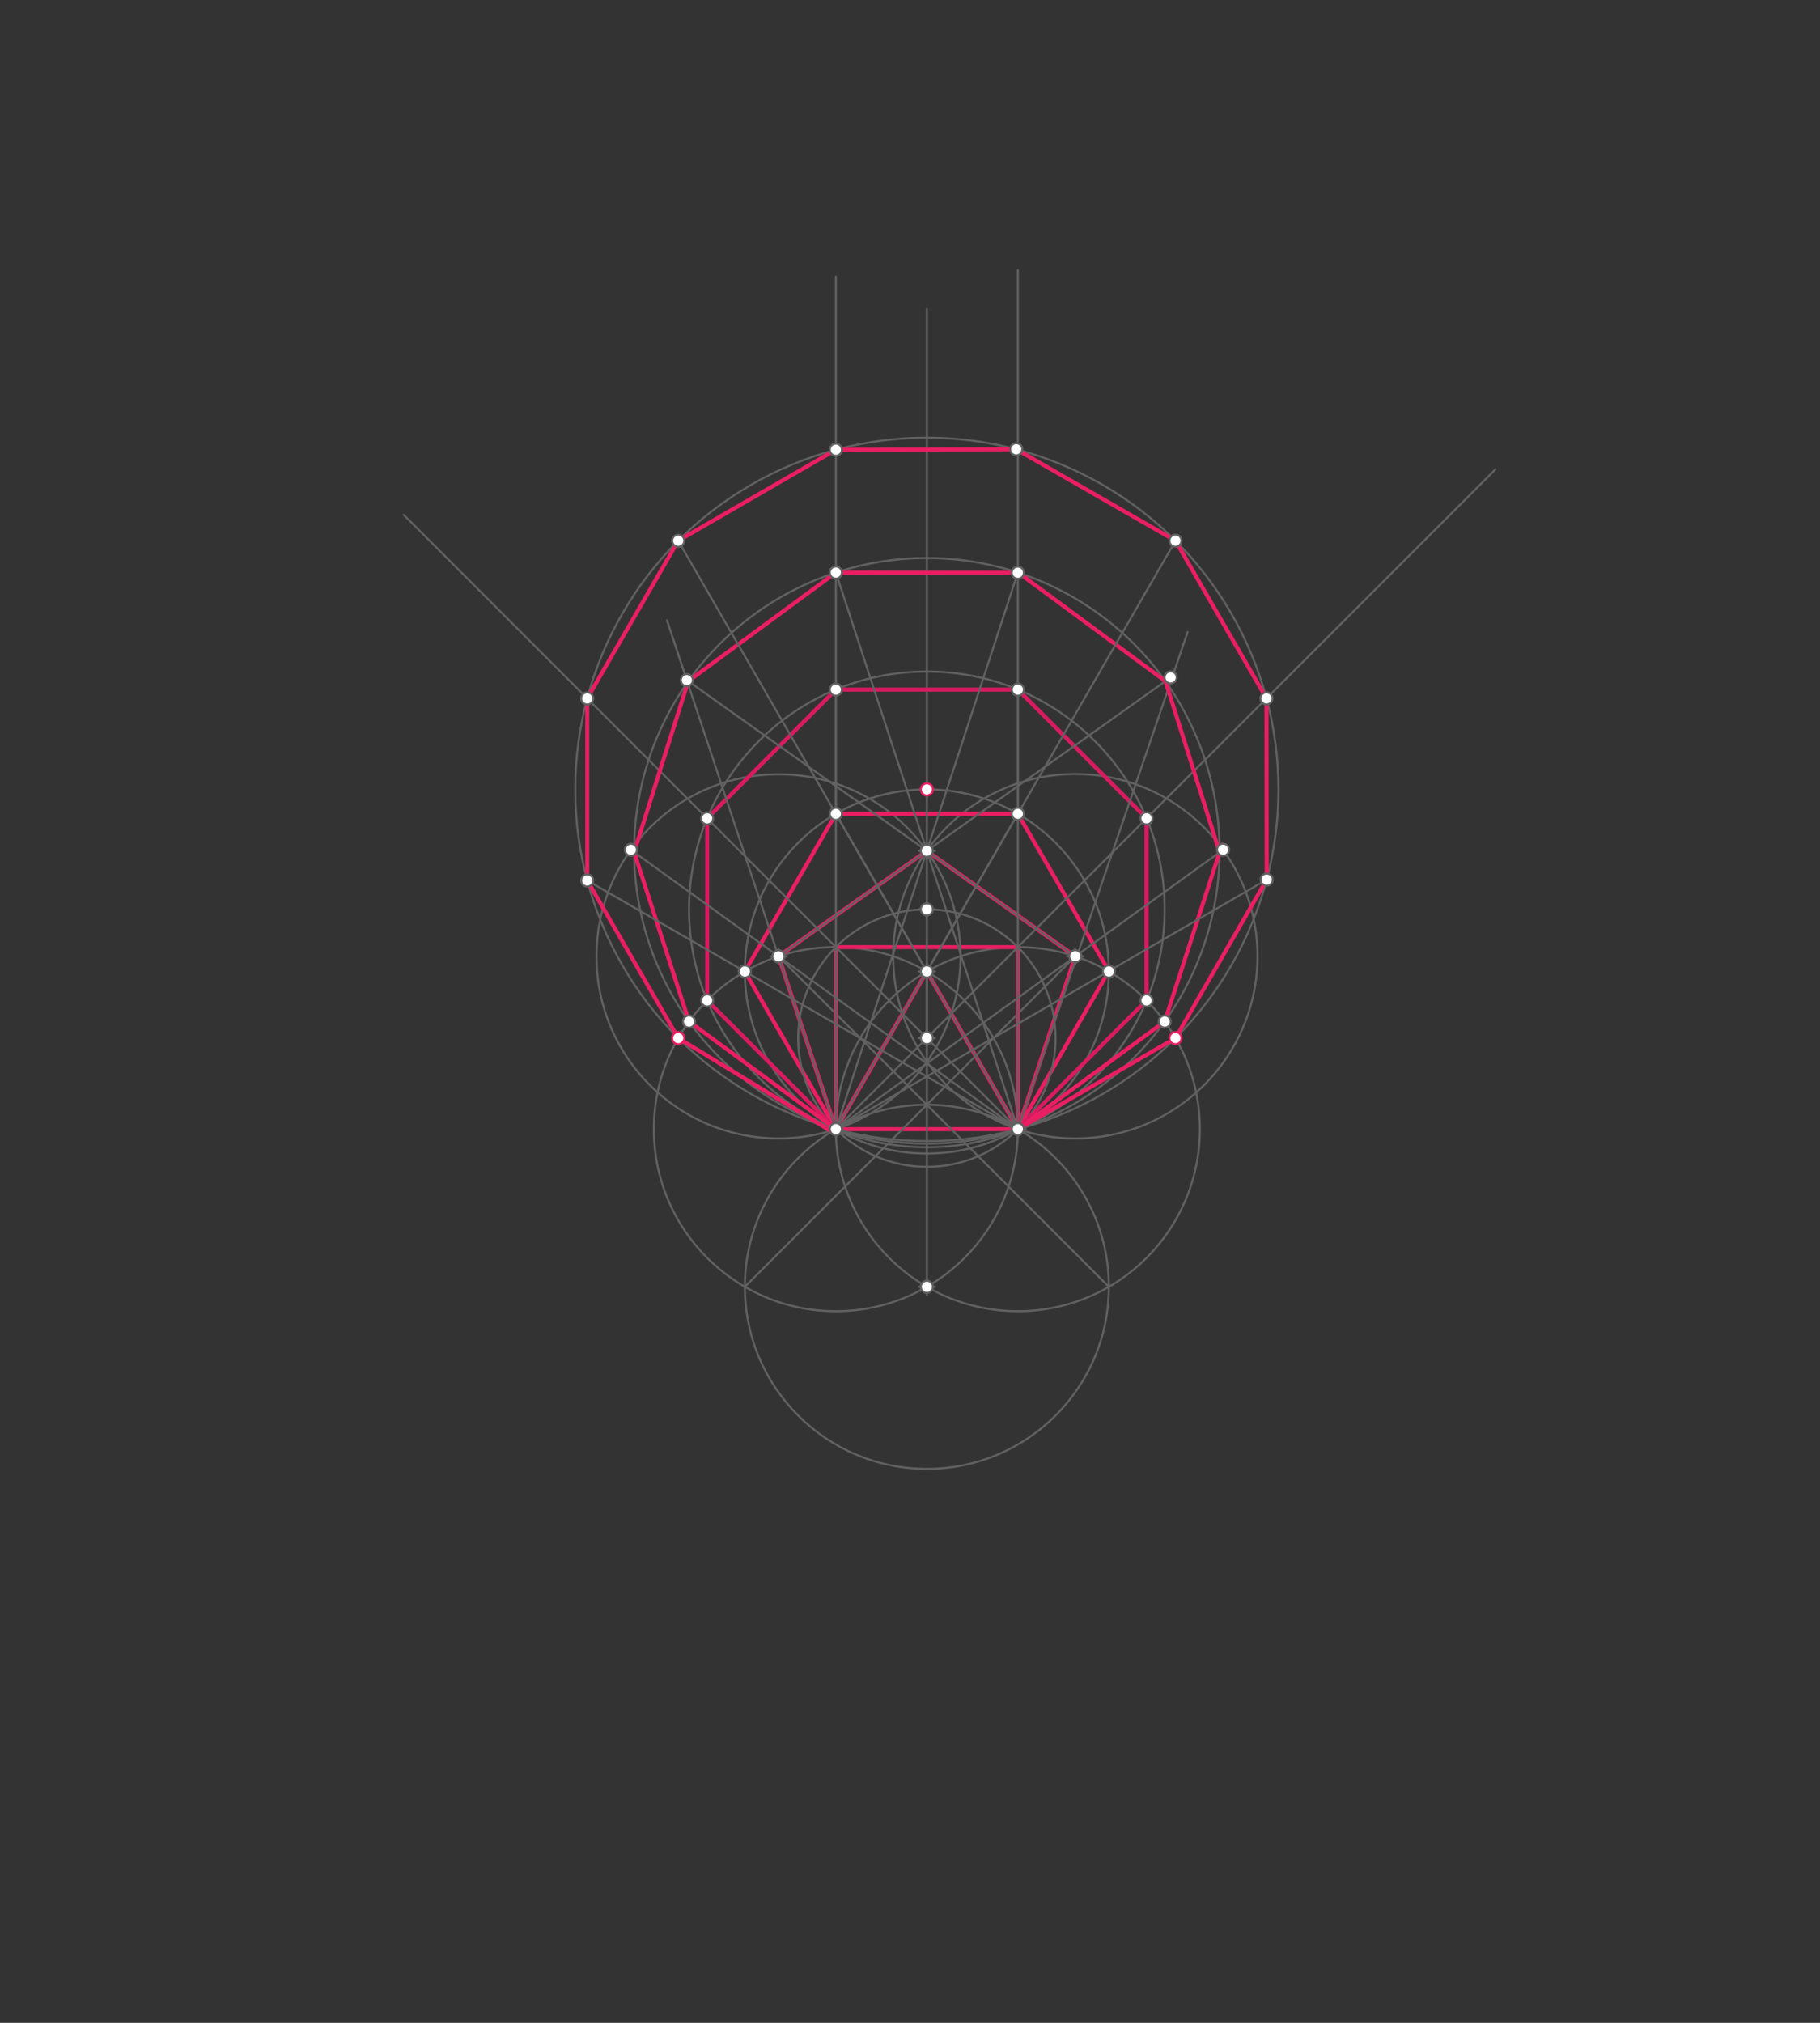 <svg xmlns="http://www.w3.org/2000/svg" class="svg--816" height="100%" preserveAspectRatio="xMidYMid meet" viewBox="0 0 900 1000" width="100%"><rect x="0" y="0" width="900" height="1000" fill="#333333" stroke="none"/><defs><marker id="marker-arrow" markerHeight="16" markerUnits="userSpaceOnUse" markerWidth="24" orient="auto-start-reverse" refX="24" refY="4" viewBox="0 0 24 8"><path d="M 0 0 L 24 4 L 0 8 z" stroke="inherit"></path></marker></defs><g class="aux-layer--949"></g><g class="main-layer--75a"><g class="element--733"><line stroke="#000000" stroke-dasharray="none" stroke-linecap="round" stroke-width="1" x1="413.333" x2="503.333" y1="558.198" y2="558.198"></line></g><g class="element--733"><g class="center--a87"><line x1="409.333" y1="558.198" x2="417.333" y2="558.198" stroke="#616161" stroke-width="1" stroke-linecap="round"></line><line x1="413.333" y1="554.198" x2="413.333" y2="562.198" stroke="#616161" stroke-width="1" stroke-linecap="round"></line><circle class="hit--87b" cx="413.333" cy="558.198" r="4" stroke="none" fill="transparent"></circle></g><circle cx="413.333" cy="558.198" fill="none" r="90" stroke="#616161" stroke-dasharray="none" stroke-width="1"></circle></g><g class="element--733"><g class="center--a87"><line x1="499.333" y1="558.198" x2="507.333" y2="558.198" stroke="#616161" stroke-width="1" stroke-linecap="round"></line><line x1="503.333" y1="554.198" x2="503.333" y2="562.198" stroke="#616161" stroke-width="1" stroke-linecap="round"></line><circle class="hit--87b" cx="503.333" cy="558.198" r="4" stroke="none" fill="transparent"></circle></g><circle cx="503.333" cy="558.198" fill="none" r="90" stroke="#616161" stroke-dasharray="none" stroke-width="1"></circle></g><g class="element--733"><g class="center--a87"><line x1="454.333" y1="636.14" x2="462.333" y2="636.14" stroke="#616161" stroke-width="1" stroke-linecap="round"></line><line x1="458.333" y1="632.14" x2="458.333" y2="640.14" stroke="#616161" stroke-width="1" stroke-linecap="round"></line><circle class="hit--87b" cx="458.333" cy="636.14" r="4" stroke="none" fill="transparent"></circle></g><circle cx="458.333" cy="636.14" fill="none" r="90" stroke="#616161" stroke-dasharray="none" stroke-width="1"></circle></g><g class="element--733"><line stroke="#E91E63" stroke-dasharray="none" stroke-linecap="round" stroke-width="2" x1="413.333" x2="503.333" y1="558.198" y2="558.198"></line></g><g class="element--733"><line stroke="#E91E63" stroke-dasharray="none" stroke-linecap="round" stroke-width="2" x1="503.333" x2="458.333" y1="558.198" y2="480.256"></line></g><g class="element--733"><line stroke="#E91E63" stroke-dasharray="none" stroke-linecap="round" stroke-width="2" x1="458.333" x2="413.333" y1="480.256" y2="558.198"></line></g><g class="element--733"><line stroke="#616161" stroke-dasharray="none" stroke-linecap="round" stroke-width="1" x1="458.333" x2="458.333" y1="636.14" y2="480.256"></line></g><g class="element--733"><line stroke="#616161" stroke-dasharray="none" stroke-linecap="round" stroke-width="1" x1="548.333" x2="384.538" y1="636.14" y2="472.345"></line></g><g class="element--733"><line stroke="#616161" stroke-dasharray="none" stroke-linecap="round" stroke-width="1" x1="368.333" x2="531.747" y1="636.14" y2="472.726"></line></g><g class="element--733"><line stroke="#E91E63" stroke-dasharray="none" stroke-linecap="round" stroke-width="2" x1="413.333" x2="413.333" y1="558.198" y2="468.198"></line></g><g class="element--733"><line stroke="#E91E63" stroke-dasharray="none" stroke-linecap="round" stroke-width="2" x1="503.333" x2="503.333" y1="558.198" y2="468.198"></line></g><g class="element--733"><line stroke="#E91E63" stroke-dasharray="none" stroke-linecap="round" stroke-width="2" x1="413.333" x2="503.333" y1="468.198" y2="468.198"></line></g><g class="element--733"><g class="center--a87"><line x1="380.975" y1="472.782" x2="388.975" y2="472.782" stroke="#616161" stroke-width="1" stroke-linecap="round"></line><line x1="384.975" y1="468.782" x2="384.975" y2="476.782" stroke="#616161" stroke-width="1" stroke-linecap="round"></line><circle class="hit--87b" cx="384.975" cy="472.782" r="4" stroke="none" fill="transparent"></circle></g><circle cx="384.975" cy="472.782" fill="none" r="90" stroke="#616161" stroke-dasharray="none" stroke-width="1"></circle></g><g class="element--733"><g class="center--a87"><line x1="527.747" y1="472.726" x2="535.747" y2="472.726" stroke="#616161" stroke-width="1" stroke-linecap="round"></line><line x1="531.747" y1="468.726" x2="531.747" y2="476.726" stroke="#616161" stroke-width="1" stroke-linecap="round"></line><circle class="hit--87b" cx="531.747" cy="472.726" r="4" stroke="none" fill="transparent"></circle></g><circle cx="531.747" cy="472.726" fill="none" r="90.071" stroke="#616161" stroke-dasharray="none" stroke-width="1"></circle></g><g class="element--733"><line stroke="#E91E63" stroke-dasharray="none" stroke-linecap="round" stroke-width="2" x1="458.298" x2="384.975" y1="420.592" y2="472.782"></line></g><g class="element--733"><line stroke="#E91E63" stroke-dasharray="none" stroke-linecap="round" stroke-width="2" x1="503.333" x2="531.747" y1="558.198" y2="472.726"></line></g><g class="element--733"><line stroke="#E91E63" stroke-dasharray="none" stroke-linecap="round" stroke-width="2" x1="531.725" x2="458.298" y1="472.793" y2="420.592"></line></g><g class="element--733"><g class="center--a87"><line x1="454.333" y1="480.256" x2="462.333" y2="480.256" stroke="#616161" stroke-width="1" stroke-linecap="round"></line><line x1="458.333" y1="476.256" x2="458.333" y2="484.256" stroke="#616161" stroke-width="1" stroke-linecap="round"></line><circle class="hit--87b" cx="458.333" cy="480.256" r="4" stroke="none" fill="transparent"></circle></g><circle cx="458.333" cy="480.256" fill="none" r="90" stroke="#616161" stroke-dasharray="none" stroke-width="1"></circle></g><g class="element--733"><line stroke="#616161" stroke-dasharray="none" stroke-linecap="round" stroke-width="1" x1="503.333" x2="413.333" y1="558.198" y2="402.313"></line></g><g class="element--733"><line stroke="#616161" stroke-dasharray="none" stroke-linecap="round" stroke-width="1" x1="413.333" x2="503.333" y1="558.198" y2="402.313"></line></g><g class="element--733"><line stroke="#E91E63" stroke-dasharray="none" stroke-linecap="round" stroke-width="2" x1="503.333" x2="413.333" y1="402.313" y2="402.313"></line></g><g class="element--733"><line stroke="#E91E63" stroke-dasharray="none" stroke-linecap="round" stroke-width="2" x1="413.333" x2="368.333" y1="402.313" y2="480.256"></line></g><g class="element--733"><line stroke="#E91E63" stroke-dasharray="none" stroke-linecap="round" stroke-width="2" x1="368.333" x2="413.333" y1="480.256" y2="558.198"></line></g><g class="element--733"><line stroke="#E91E63" stroke-dasharray="none" stroke-linecap="round" stroke-width="2" x1="384.975" x2="413.333" y1="472.782" y2="558.198"></line></g><g class="element--733"><line stroke="#E91E63" stroke-dasharray="none" stroke-linecap="round" stroke-width="2" x1="503.333" x2="548.19" y1="402.313" y2="479.792"></line></g><g class="element--733"><line stroke="#E91E63" stroke-dasharray="none" stroke-linecap="round" stroke-width="2" x1="548.333" x2="503.333" y1="480.038" y2="558.198"></line></g><g class="element--733"><line stroke="#616161" stroke-dasharray="none" stroke-linecap="round" stroke-width="1" x1="503.333" x2="199.667" y1="558.198" y2="254.531"></line></g><g class="element--733"><line stroke="#616161" stroke-dasharray="none" stroke-linecap="round" stroke-width="1" x1="413.333" x2="739.5" y1="558.198" y2="232.031"></line></g><g class="element--733"><g class="center--a87"><line x1="454.333" y1="513.198" x2="462.333" y2="513.198" stroke="#616161" stroke-width="1" stroke-linecap="round"></line><line x1="458.333" y1="509.198" x2="458.333" y2="517.198" stroke="#616161" stroke-width="1" stroke-linecap="round"></line><circle class="hit--87b" cx="458.333" cy="513.198" r="4" stroke="none" fill="transparent"></circle></g><circle cx="458.333" cy="513.198" fill="none" r="63.64" stroke="#616161" stroke-dasharray="none" stroke-width="1"></circle></g><g class="element--733"><line stroke="#616161" stroke-dasharray="none" stroke-linecap="round" stroke-width="1" x1="458.333" x2="458.333" y1="513.198" y2="152.865"></line></g><g class="element--733"><g class="center--a87"><line x1="454.333" y1="449.558" x2="462.333" y2="449.558" stroke="#616161" stroke-width="1" stroke-linecap="round"></line><line x1="458.333" y1="445.558" x2="458.333" y2="453.558" stroke="#616161" stroke-width="1" stroke-linecap="round"></line><circle class="hit--87b" cx="458.333" cy="449.558" r="4" stroke="none" fill="transparent"></circle></g><circle cx="458.333" cy="449.558" fill="none" r="117.591" stroke="#616161" stroke-dasharray="none" stroke-width="1"></circle></g><g class="element--733"><line stroke="#616161" stroke-dasharray="none" stroke-linecap="round" stroke-width="1" x1="413.333" x2="413.333" y1="558.198" y2="340.487"></line></g><g class="element--733"><line stroke="#616161" stroke-dasharray="none" stroke-linecap="round" stroke-width="1" x1="503.333" x2="503.333" y1="558.198" y2="340.625"></line></g><g class="element--733"><line stroke="#D81B60" stroke-dasharray="none" stroke-linecap="round" stroke-width="2" x1="503.333" x2="413.333" y1="340.919" y2="340.919"></line></g><g class="element--733"><line stroke="#D81B60" stroke-dasharray="none" stroke-linecap="round" stroke-width="2" x1="413.333" x2="349.694" y1="340.919" y2="404.558"></line></g><g class="element--733"><line stroke="#D81B60" stroke-dasharray="none" stroke-linecap="round" stroke-width="2" x1="349.694" x2="349.694" y1="404.558" y2="494.558"></line></g><g class="element--733"><line stroke="#D81B60" stroke-dasharray="none" stroke-linecap="round" stroke-width="2" x1="349.694" x2="413.333" y1="494.558" y2="558.198"></line></g><g class="element--733"><line stroke="#D81B60" stroke-dasharray="none" stroke-linecap="round" stroke-width="2" x1="503.333" x2="566.973" y1="558.198" y2="494.558"></line></g><g class="element--733"><line stroke="#D81B60" stroke-dasharray="none" stroke-linecap="round" stroke-width="2" x1="566.973" x2="566.973" y1="494.558" y2="404.558"></line></g><g class="element--733"><line stroke="#D81B60" stroke-dasharray="none" stroke-linecap="round" stroke-width="2" x1="566.973" x2="503.333" y1="404.558" y2="340.919"></line></g><g class="element--733"><line stroke="#616161" stroke-dasharray="none" stroke-linecap="round" stroke-width="1" x1="503.333" x2="311.995" y1="558.198" y2="420.115"></line></g><g class="element--733"><line stroke="#616161" stroke-dasharray="none" stroke-linecap="round" stroke-width="1" x1="413.333" x2="604.819" y1="558.198" y2="420.065"></line></g><g class="element--733"><line stroke="#616161" stroke-dasharray="none" stroke-linecap="round" stroke-width="1" x1="413.333" x2="329.824" y1="558.198" y2="306.664"></line></g><g class="element--733"><line stroke="#616161" stroke-dasharray="none" stroke-linecap="round" stroke-width="1" x1="531.725" x2="339.24" y1="472.793" y2="335.951"></line></g><g class="element--733"><line stroke="#616161" stroke-dasharray="none" stroke-linecap="round" stroke-width="1" x1="503.333" x2="587.3" y1="558.198" y2="312.445"></line></g><g class="element--733"><line stroke="#616161" stroke-dasharray="none" stroke-linecap="round" stroke-width="1" x1="384.975" x2="578.889" y1="472.782" y2="334.89"></line></g><g class="element--733"><line stroke="#616161" stroke-dasharray="none" stroke-linecap="round" stroke-width="1" x1="503.333" x2="503.333" y1="402.313" y2="133.575"></line></g><g class="element--733"><line stroke="#616161" stroke-dasharray="none" stroke-linecap="round" stroke-width="1" x1="413.333" x2="413.333" y1="402.313" y2="136.775"></line></g><g class="element--733"><line stroke="#616161" stroke-dasharray="none" stroke-linecap="round" stroke-width="1" x1="413.333" x2="503.308" y1="558.198" y2="283.114"></line></g><g class="element--733"><line stroke="#616161" stroke-dasharray="none" stroke-linecap="round" stroke-width="1" x1="503.333" x2="413.133" y1="558.198" y2="282.426"></line></g><g class="element--733"><g class="center--a87"><line x1="454.333" y1="420.617" x2="462.333" y2="420.617" stroke="#616161" stroke-width="1" stroke-linecap="round"></line><line x1="458.333" y1="416.617" x2="458.333" y2="424.617" stroke="#616161" stroke-width="1" stroke-linecap="round"></line><circle class="hit--87b" cx="458.333" cy="420.617" r="4" stroke="none" fill="transparent"></circle></g><circle cx="458.333" cy="420.617" fill="none" r="144.753" stroke="#616161" stroke-dasharray="none" stroke-width="1"></circle></g><g class="element--733"><line stroke="#E91E63" stroke-dasharray="none" stroke-linecap="round" stroke-width="2" x1="413.333" x2="503.308" y1="283.037" y2="283.114"></line></g><g class="element--733"><line stroke="#E91E63" stroke-dasharray="none" stroke-linecap="round" stroke-width="2" x1="503.569" x2="576.301" y1="283.114" y2="336.731"></line></g><g class="element--733"><line stroke="#E91E63" stroke-dasharray="none" stroke-linecap="round" stroke-width="2" x1="603.084" x2="576.301" y1="421.317" y2="336.731"></line></g><g class="element--733"><line stroke="#E91E63" stroke-dasharray="none" stroke-linecap="round" stroke-width="2" x1="603.084" x2="575.938" y1="421.317" y2="505.013"></line></g><g class="element--733"><line stroke="#E91E63" stroke-dasharray="none" stroke-linecap="round" stroke-width="2" x1="575.938" x2="503.333" y1="505.013" y2="558.198"></line></g><g class="element--733"><line stroke="#E91E63" stroke-dasharray="none" stroke-linecap="round" stroke-width="2" x1="413.333" x2="340.729" y1="558.198" y2="505.013"></line></g><g class="element--733"><line stroke="#E91E63" stroke-dasharray="none" stroke-linecap="round" stroke-width="2" x1="340.729" x2="313.582" y1="505.013" y2="421.26"></line></g><g class="element--733"><line stroke="#E91E63" stroke-dasharray="none" stroke-linecap="round" stroke-width="2" x1="313.582" x2="340.356" y1="421.26" y2="336.744"></line></g><g class="element--733"><line stroke="#E91E63" stroke-dasharray="none" stroke-linecap="round" stroke-width="2" x1="340.356" x2="413.333" y1="336.744" y2="283.037"></line></g><g class="element--733"><g class="center--a87"><line x1="454.333" y1="390.256" x2="462.333" y2="390.256" stroke="#616161" stroke-width="1" stroke-linecap="round"></line><line x1="458.333" y1="386.256" x2="458.333" y2="394.256" stroke="#616161" stroke-width="1" stroke-linecap="round"></line><circle class="hit--87b" cx="458.333" cy="390.256" r="4" stroke="none" fill="transparent"></circle></g><circle cx="458.333" cy="390.256" fill="none" r="173.867" stroke="#616161" stroke-dasharray="none" stroke-width="1"></circle></g><g class="element--733"><line stroke="#616161" stroke-dasharray="none" stroke-linecap="round" stroke-width="1" x1="458.333" x2="335.365" y1="480.256" y2="267.269"></line></g><g class="element--733"><line stroke="#616161" stroke-dasharray="none" stroke-linecap="round" stroke-width="1" x1="458.333" x2="581.296" y1="480.256" y2="267.279"></line></g><g class="element--733"><line stroke="#616161" stroke-dasharray="none" stroke-linecap="round" stroke-width="1" x1="503.333" x2="290.304" y1="558.198" y2="435.205"></line></g><g class="element--733"><line stroke="#616161" stroke-dasharray="none" stroke-linecap="round" stroke-width="1" x1="413.333" x2="626.934" y1="558.198" y2="434.531"></line></g><g class="element--733"><line stroke="#E91E63" stroke-dasharray="none" stroke-linecap="round" stroke-width="2" x1="413.333" x2="502.529" y1="222.313" y2="222.1"></line></g><g class="element--733"><line stroke="#E91E63" stroke-dasharray="none" stroke-linecap="round" stroke-width="2" x1="502.529" x2="581.276" y1="222.1" y2="267.313"></line></g><g class="element--733"><line stroke="#E91E63" stroke-dasharray="none" stroke-linecap="round" stroke-width="2" x1="581.276" x2="626.276" y1="267.313" y2="345.256"></line></g><g class="element--733"><line stroke="#E91E63" stroke-dasharray="none" stroke-linecap="round" stroke-width="2" x1="413.333" x2="335.391" y1="222.313" y2="267.313"></line></g><g class="element--733"><line stroke="#E91E63" stroke-dasharray="none" stroke-linecap="round" stroke-width="2" x1="335.391" x2="290.391" y1="267.313" y2="345.256"></line></g><g class="element--733"><line stroke="#E91E63" stroke-dasharray="none" stroke-linecap="round" stroke-width="2" x1="290.391" x2="290.391" y1="345.256" y2="435.256"></line></g><g class="element--733"><line stroke="#E91E63" stroke-dasharray="none" stroke-linecap="round" stroke-width="2" x1="626.276" x2="626.384" y1="345.256" y2="434.849"></line></g><g class="element--733"><line stroke="#E91E63" stroke-dasharray="none" stroke-linecap="round" stroke-width="2" x1="290.391" x2="335.391" y1="435.256" y2="513.198"></line></g><g class="element--733"><line stroke="#E91E63" stroke-dasharray="none" stroke-linecap="round" stroke-width="2" x1="335.391" x2="412.267" y1="513.198" y2="559.975"></line></g><g class="element--733"><line stroke="#E91E63" stroke-dasharray="none" stroke-linecap="round" stroke-width="2" x1="626.384" x2="581.276" y1="434.849" y2="513.198"></line></g><g class="element--733"><line stroke="#E91E63" stroke-dasharray="none" stroke-linecap="round" stroke-width="2" x1="581.276" x2="503.333" y1="513.198" y2="558.198"></line></g><g class="element--733"><circle cx="413.333" cy="558.198" r="3" stroke="#616161" stroke-width="1" fill="#ffffff"></circle>}</g><g class="element--733"><circle cx="503.333" cy="558.198" r="3" stroke="#616161" stroke-width="1" fill="#ffffff"></circle>}</g><g class="element--733"><circle cx="458.333" cy="636.14" r="3" stroke="#616161" stroke-width="1" fill="#ffffff"></circle>}</g><g class="element--733"><circle cx="384.975" cy="472.782" r="3" stroke="#616161" stroke-width="1" fill="#ffffff"></circle>}</g><g class="element--733"><circle cx="531.747" cy="472.726" r="3" stroke="#616161" stroke-width="1" fill="#ffffff"></circle>}</g><g class="element--733"><circle cx="458.298" cy="420.592" r="3" stroke="#616161" stroke-width="1" fill="#ffffff"></circle>}</g><g class="element--733"><circle cx="458.333" cy="480.256" r="3" stroke="#616161" stroke-width="1" fill="#ffffff"></circle>}</g><g class="element--733"><circle cx="503.333" cy="402.313" r="3" stroke="#616161" stroke-width="1" fill="#ffffff"></circle>}</g><g class="element--733"><circle cx="413.333" cy="402.313" r="3" stroke="#616161" stroke-width="1" fill="#ffffff"></circle>}</g><g class="element--733"><circle cx="368.333" cy="480.256" r="3" stroke="#616161" stroke-width="1" fill="#ffffff"></circle>}</g><g class="element--733"><circle cx="548.333" cy="480.256" r="3" stroke="#616161" stroke-width="1" fill="#ffffff"></circle>}</g><g class="element--733"><circle cx="458.333" cy="513.198" r="3" stroke="#616161" stroke-width="1" fill="#ffffff"></circle>}</g><g class="element--733"><circle cx="458.333" cy="449.558" r="3" stroke="#616161" stroke-width="1" fill="#ffffff"></circle>}</g><g class="element--733"><circle cx="503.333" cy="340.919" r="3" stroke="#616161" stroke-width="1" fill="#ffffff"></circle>}</g><g class="element--733"><circle cx="413.333" cy="340.919" r="3" stroke="#616161" stroke-width="1" fill="#ffffff"></circle>}</g><g class="element--733"><circle cx="349.694" cy="404.558" r="3" stroke="#616161" stroke-width="1" fill="#ffffff"></circle>}</g><g class="element--733"><circle cx="566.973" cy="404.558" r="3" stroke="#616161" stroke-width="1" fill="#ffffff"></circle>}</g><g class="element--733"><circle cx="349.694" cy="494.558" r="3" stroke="#616161" stroke-width="1" fill="#ffffff"></circle>}</g><g class="element--733"><circle cx="566.973" cy="494.558" r="3" stroke="#616161" stroke-width="1" fill="#ffffff"></circle>}</g><g class="element--733"><circle cx="311.995" cy="420.115" r="3" stroke="#616161" stroke-width="1" fill="#ffffff"></circle>}</g><g class="element--733"><circle cx="604.819" cy="420.065" r="3" stroke="#616161" stroke-width="1" fill="#ffffff"></circle>}</g><g class="element--733"><circle cx="339.642" cy="336.237" r="3" stroke="#616161" stroke-width="1" fill="#ffffff"></circle>}</g><g class="element--733"><circle cx="578.889" cy="334.89" r="3" stroke="#616161" stroke-width="1" fill="#ffffff"></circle>}</g><g class="element--733"><circle cx="413.333" cy="283.037" r="3" stroke="#616161" stroke-width="1" fill="#ffffff"></circle>}</g><g class="element--733"><circle cx="503.308" cy="283.114" r="3" stroke="#616161" stroke-width="1" fill="#ffffff"></circle>}</g><g class="element--733"><circle cx="340.729" cy="505.013" r="3" stroke="#616161" stroke-width="1" fill="#ffffff"></circle>}</g><g class="element--733"><circle cx="575.938" cy="505.013" r="3" stroke="#616161" stroke-width="1" fill="#ffffff"></circle>}</g><g class="element--733"><circle cx="458.333" cy="390.256" r="3" stroke="#E91E63" stroke-width="1" fill="#ffffff"></circle>}</g><g class="element--733"><circle cx="413.333" cy="222.313" r="3" stroke="#616161" stroke-width="1" fill="#ffffff"></circle>}</g><g class="element--733"><circle cx="502.529" cy="222.1" r="3" stroke="#616161" stroke-width="1" fill="#ffffff"></circle>}</g><g class="element--733"><circle cx="335.391" cy="267.313" r="3" stroke="#616161" stroke-width="1" fill="#ffffff"></circle>}</g><g class="element--733"><circle cx="581.276" cy="267.313" r="3" stroke="#616161" stroke-width="1" fill="#ffffff"></circle>}</g><g class="element--733"><circle cx="290.391" cy="345.256" r="3" stroke="#616161" stroke-width="1" fill="#ffffff"></circle>}</g><g class="element--733"><circle cx="626.276" cy="345.256" r="3" stroke="#616161" stroke-width="1" fill="#ffffff"></circle>}</g><g class="element--733"><circle cx="290.391" cy="435.256" r="3" stroke="#616161" stroke-width="1" fill="#ffffff"></circle>}</g><g class="element--733"><circle cx="626.384" cy="434.849" r="3" stroke="#616161" stroke-width="1" fill="#ffffff"></circle>}</g><g class="element--733"><circle cx="335.391" cy="513.198" r="3" stroke="#E91E63" stroke-width="1" fill="#ffffff"></circle>}</g><g class="element--733"><circle cx="581.276" cy="513.198" r="3" stroke="#E91E63" stroke-width="1" fill="#ffffff"></circle>}</g></g><g class="snaps-layer--ac6"></g><g class="temp-layer--52d"></g></svg>